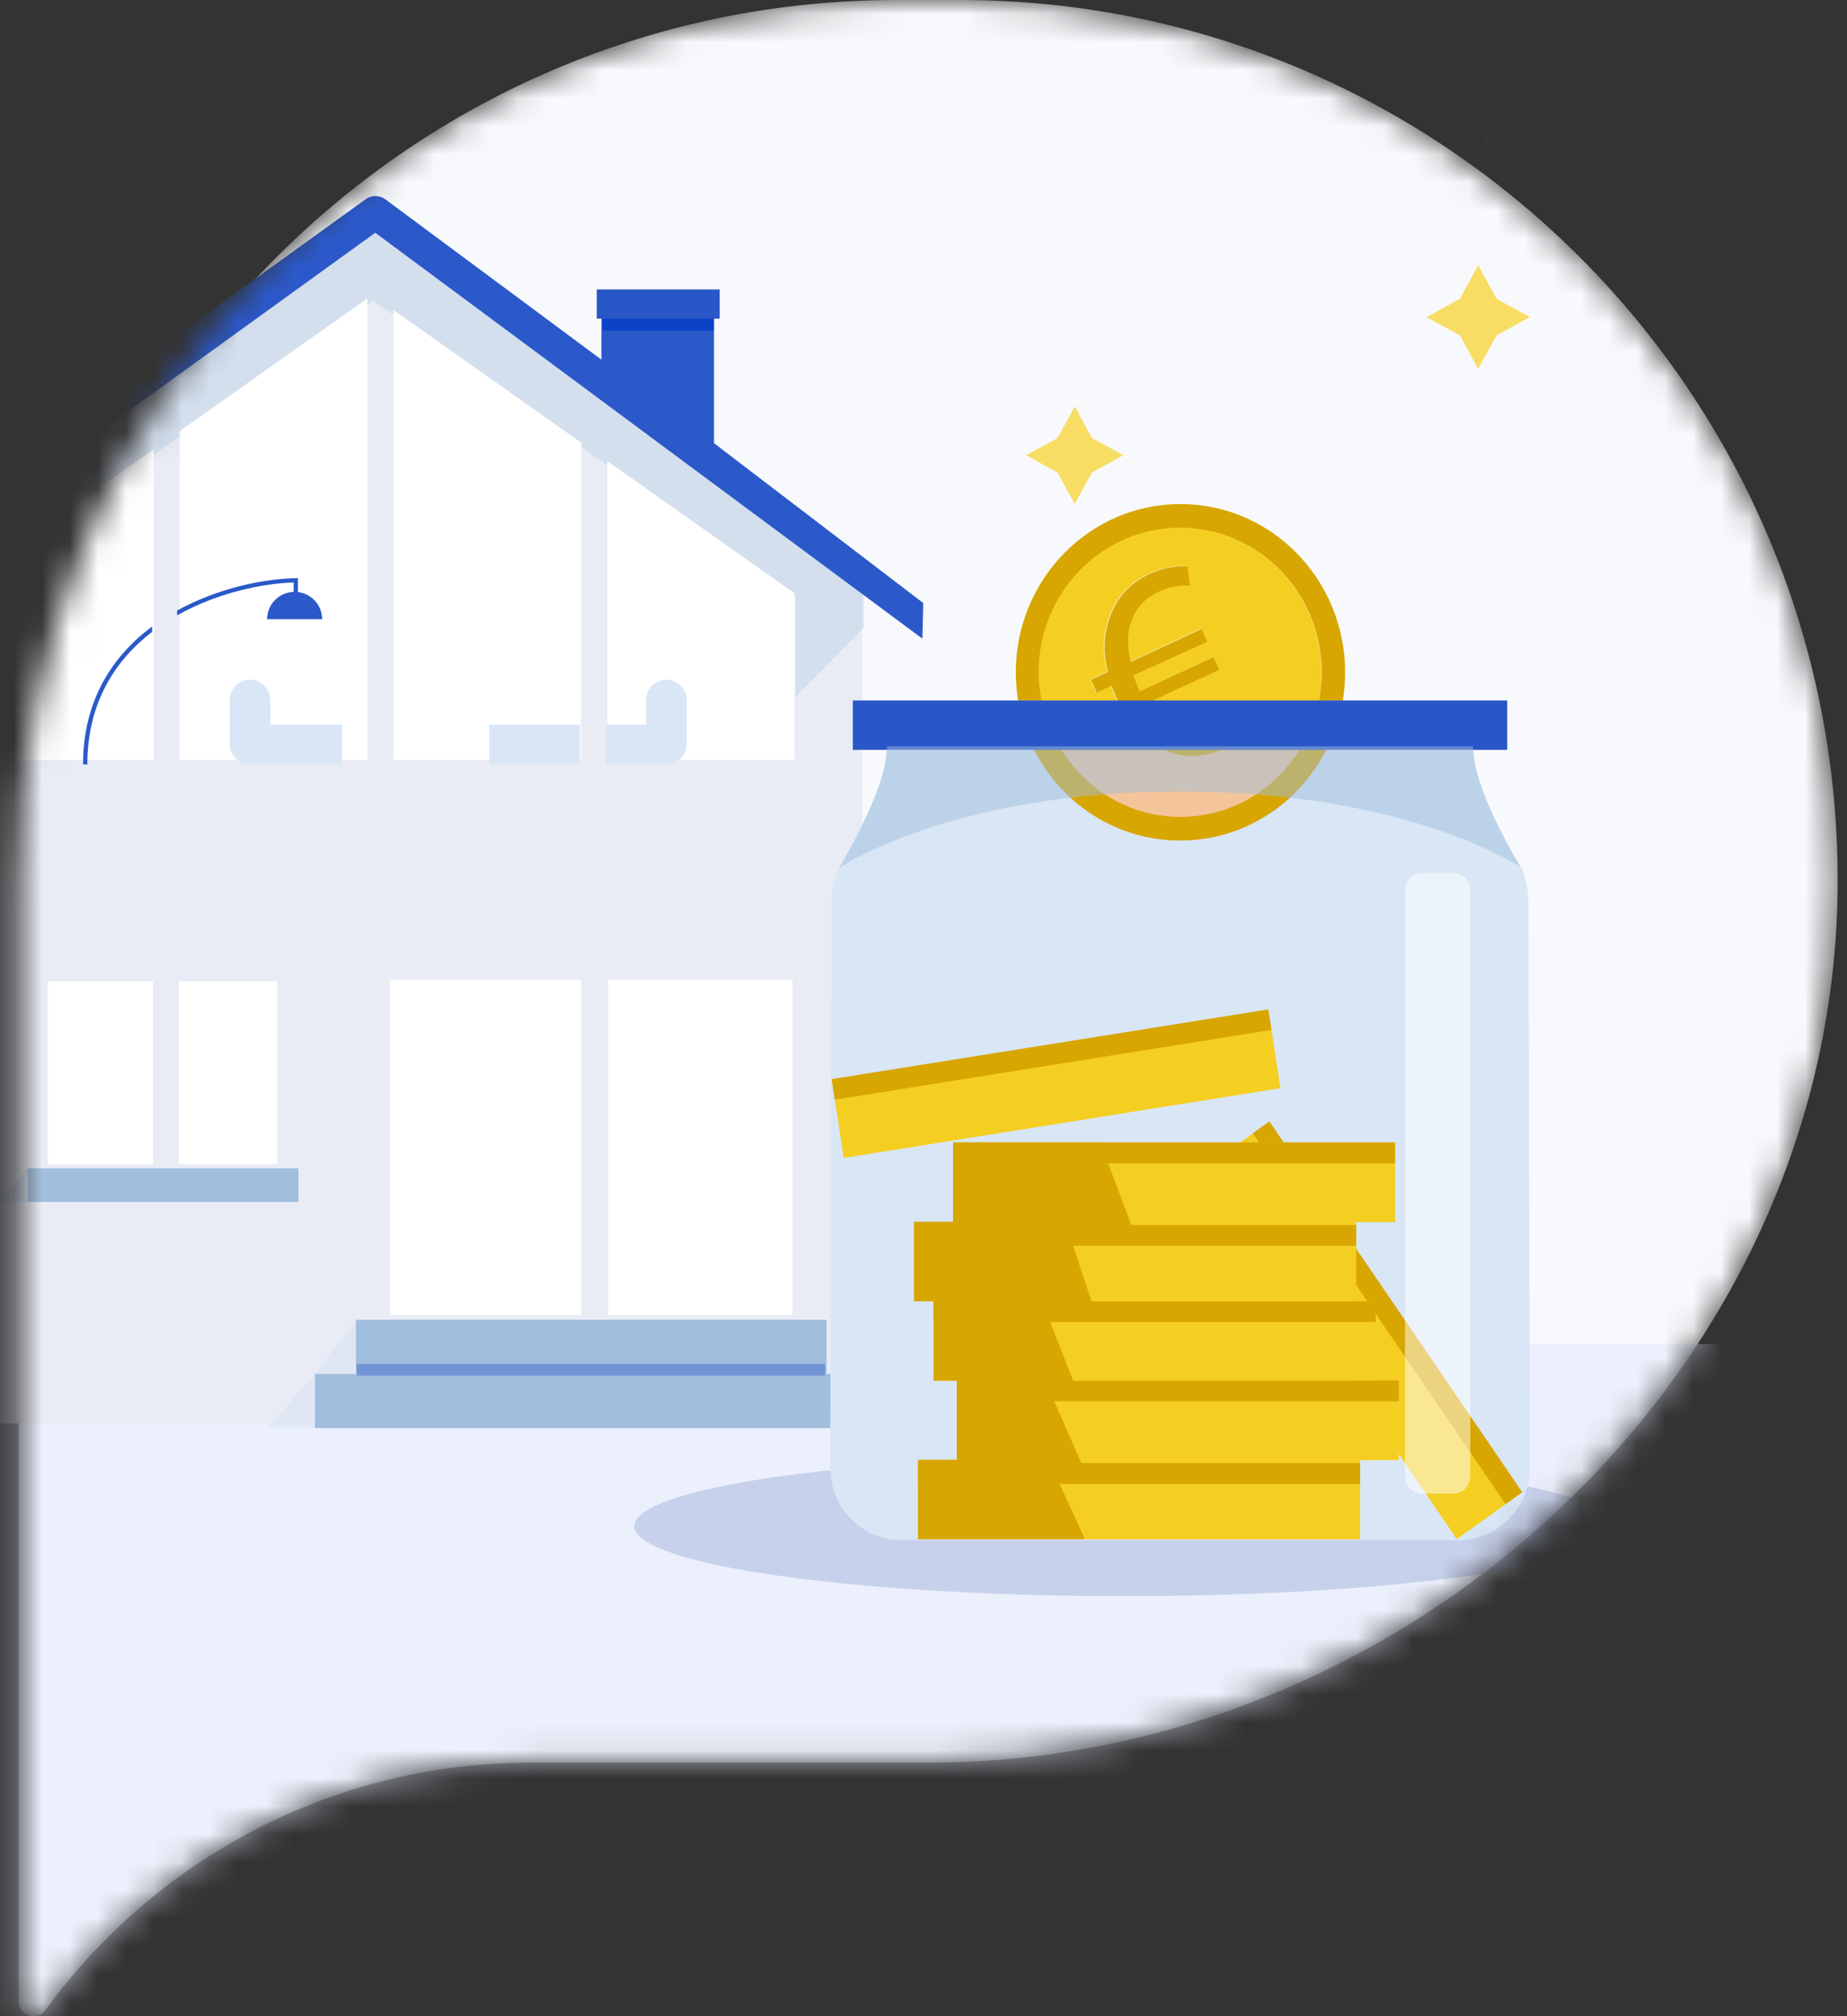 <?xml version="1.0" encoding="UTF-8"?> <svg xmlns="http://www.w3.org/2000/svg" width="66" height="72" viewBox="0 0 66 72" fill="none"><rect x="0" y="0" width="66" height="72" fill="#333333" stroke="none"/><mask id="mask0_2560_17456" style="mask-type:alpha" maskUnits="userSpaceOnUse" x="0" y="0" width="66" height="72"><path d="M34.298 0H32.042C14.716 0 0.667 14.076 0.667 31.437C0.667 31.571 0.673 31.712 0.68 31.846C0.68 31.866 0.667 31.878 0.667 31.898V71.47C0.667 71.989 1.325 72.194 1.625 71.778C5.529 66.426 11.847 62.944 18.971 62.944H32.879C32.969 62.944 33.167 62.944 33.167 62.944C50.493 62.944 65.667 48.803 65.667 31.443C65.667 14.083 51.624 0 34.298 0Z" fill="#F4F6FC"></path></mask><g mask="url(#mask0_2560_17456)"><path d="M34.298 0H32.042C14.716 0 0.667 14.076 0.667 31.437C0.667 31.571 0.673 31.712 0.68 31.846C0.68 31.866 0.667 31.878 0.667 31.898V71.47C0.667 71.989 1.325 72.194 1.625 71.778C5.529 66.426 11.847 62.944 18.971 62.944H32.879C32.969 62.944 33.167 62.944 33.167 62.944C50.493 62.944 65.667 48.803 65.667 31.443C65.667 14.083 51.624 0 34.298 0Z" fill="#F8F9FC"></path><path d="M53.543 3.674L54.215 4.042L53.543 4.411L53.176 5.085L52.809 4.411L52.137 4.042L52.809 3.674L53.176 3L53.543 3.674Z" fill="#F8DD64"></path><path d="M53.474 10.668L54.667 11.323L53.474 11.978L52.821 13.175L52.169 11.978L50.975 11.323L52.169 10.668L52.821 9.471L53.474 10.668Z" fill="#F8DD64"></path><path d="M40.142 16.257L39.019 15.641L38.404 14.514L37.79 15.641L36.667 16.257L37.79 16.873L38.404 18L39.019 16.873L40.142 16.257Z" fill="#F8DD64"></path><rect x="-1.333" y="48" width="64" height="60" fill="#E3EAFC" fill-opacity="0.6"></rect><path d="M13.257 7.297L-4.292 20.296V50.833H30.806V20.296L13.257 7.297Z" fill="#E9ECF5"></path><path d="M-4.292 36.661H-25.333V50.833L-4.292 50.833L-4.292 36.661Z" fill="#E9ECF5"></path><path opacity="0.3" d="M11.255 51H9.549L11.255 49.065V51Z" fill="#C9DBF0"></path><path opacity="0.3" d="M12.718 49.065H11.255L12.718 47.13V49.065Z" fill="#C9DBF0"></path><path opacity="0.3" d="M28.434 21.34V24.878L30.877 22.41V21.172L13.747 8.069L-4.222 20.904V23.913L-1.793 21.345L13.347 10.742L28.434 21.34Z" fill="#A1BEDD"></path><path opacity="0.3" d="M0.988 42.928H-0.073L0.988 41.721V42.928Z" fill="#A1BEDD"></path><path d="M10.666 41.721H0.988V42.923H10.666V41.721Z" fill="#A1BEDD"></path><path d="M12.718 47.13H29.536V49.065H12.718V47.13Z" fill="#A1BEDD"></path><path d="M30.877 49.065V51H11.255V49.065H30.877Z" fill="#A1BEDD"></path><path d="M-1.788 21.188L5.488 16.053V27.143H-1.788V21.188Z" fill="white"></path><path d="M13.127 27.143H6.422V15.393L13.127 10.66V27.143Z" fill="white"></path><path d="M14.062 27.143H20.767V15.807L14.062 11.074V27.143Z" fill="white"></path><path d="M28.391 27.143H21.701V16.466L28.391 21.188V27.143Z" fill="white"></path><path d="M-21.903 38.89H-7.554V41.618H-21.903V38.89Z" fill="white"></path><path d="M-21.903 41.96H-7.554V44.977H-21.903V41.96Z" fill="white"></path><path d="M-21.903 45.318V48.336H-7.554V45.318H-21.903Z" fill="white"></path><path d="M-21.903 50.828V48.677H-7.554V50.828H-21.903Z" fill="white"></path><path d="M5.466 35.045H1.709V41.574H5.466V35.045Z" fill="white"></path><path d="M6.391 41.574H9.904V35.045H6.391V41.574Z" fill="white"></path><path d="M13.937 34.991H20.761V46.963H21.736V34.991H28.317V46.963H13.937V34.991Z" fill="white"></path><path d="M8.209 25.002C8.209 24.6 8.533 24.274 8.934 24.274C9.335 24.274 9.66 24.6 9.66 25.002V25.879H12.229V27.297H9.085V27.281C9.036 27.292 8.986 27.297 8.934 27.297C8.533 27.297 8.209 26.971 8.209 26.569V25.002Z" fill="#D9E6F5"></path><path d="M23.814 24.274C23.413 24.274 23.088 24.6 23.088 25.002V25.879H21.645V27.297H23.814C24.214 27.297 24.539 26.971 24.539 26.569V25.002C24.539 24.6 24.214 24.274 23.814 24.274Z" fill="#D9E6F5"></path><path d="M20.73 27.297V25.879H17.484V27.297L20.73 27.297Z" fill="#D9E6F5"></path><path d="M10.527 21.136C9.984 21.136 9.544 21.573 9.544 22.112H11.511C11.511 21.573 11.07 21.136 10.527 21.136Z" fill="#2B59CA"></path><path d="M5.435 22.373C4.037 23.413 2.968 24.994 2.968 27.297H3.121C3.121 25.101 4.114 23.58 5.435 22.564V22.373Z" fill="#2B59CA"></path><path d="M6.329 21.975C7.756 21.172 9.364 20.835 10.493 20.801V21.172H10.646V20.646L10.568 20.647C9.434 20.668 7.795 20.996 6.329 21.801V21.975Z" fill="#2B59CA"></path><path d="M13.068 7.112C13.277 6.961 13.56 6.963 13.767 7.116L21.492 12.844V10.366H25.514V15.826L32.993 21.536L32.961 22.807L13.41 8.312L-6.678 22.812L-6.698 21.364L13.068 7.112Z" fill="#2B59CA"></path><path d="M-4.32 35.501L-24.828 35.501L-25.333 36.67L-4.32 36.67V35.501Z" fill="#2B59CA"></path><rect opacity="0.4" x="12.745" y="48.706" width="16.738" height="0.417" fill="#2957C8"></rect><rect x="21.323" y="10.336" width="4.394" height="1.043" fill="#2957C8"></rect><rect x="21.532" y="11.379" width="3.975" height="0.417" fill="#0B42C8"></rect><ellipse opacity="0.4" cx="17.5" cy="2.5" rx="17.5" ry="2.5" transform="matrix(-1 0 0 1 57.667 52)" fill="#92A3D3"></ellipse><path d="M54.667 52.411C54.667 53.834 53.536 55 52.133 55H32.2C30.807 55 29.667 53.845 29.667 52.411L29.717 32.297C29.717 32.08 29.737 31.853 29.778 31.637C29.818 31.42 29.879 31.203 29.959 31.007C29.959 31.007 29.959 31.007 29.97 30.997C30.02 30.915 30.424 30.265 30.827 29.429C31.261 28.542 31.695 27.459 31.695 26.654H52.638C52.638 28.14 54.122 30.615 54.344 30.956C54.364 30.987 54.374 30.997 54.374 30.997C54.455 31.203 54.515 31.41 54.556 31.626C54.596 31.843 54.616 32.059 54.616 32.286L54.667 52.411Z" fill="#D9E6F5"></path><path d="M45.297 40.099L43.02 41.722L52.056 54.962L54.333 53.34L45.297 40.099Z" fill="#F5CE22"></path><path d="M45.359 40.047L44.763 40.472L53.799 53.712L54.395 53.287L45.359 40.047Z" fill="#D8A600"></path><path d="M48.601 52.132H32.806V54.969H48.601V52.132Z" fill="#F5CE22"></path><path d="M48.601 52.246H32.806V52.989H48.601V52.246Z" fill="#D8A600"></path><path d="M49.984 49.306H34.188V52.143H49.984V49.306Z" fill="#F5CE22"></path><path d="M49.984 49.296H34.188V50.038H49.984V49.296Z" fill="#D8A600"></path><path d="M49.156 46.469H33.361V49.306H49.156V46.469Z" fill="#F5CE22"></path><path d="M49.156 46.469H33.361V47.212H49.156V46.469Z" fill="#D8A600"></path><path d="M48.46 43.633H32.664V46.469H48.46V43.633Z" fill="#F5CE22"></path><path d="M48.46 43.746H32.664V44.489H48.46V43.746Z" fill="#D8A600"></path><path d="M49.853 40.806H34.057V43.643H49.853V40.806Z" fill="#F5CE22"></path><path d="M49.853 40.796H34.057V41.539H49.853V40.796Z" fill="#D8A600"></path><path d="M39.184 47.037L37.519 47.181L37.569 47.315L38.347 49.306L38.387 49.409L38.629 50.008H37.66L37.721 50.152L38.589 52.132L38.639 52.246L38.902 52.844H37.791L37.862 52.989L38.77 54.969H32.806V52.132H34.188V49.306H33.361V46.469H32.664V43.633H34.057V40.806H39.316L39.356 40.91L39.639 41.652L40.385 43.633L40.426 43.746L40.567 44.118L38.215 44.066L38.347 44.489L39.003 46.469L39.033 46.583L39.184 47.037Z" fill="#D8A600"></path><path d="M45.326 36.058L29.721 38.549L30.149 41.351L45.755 38.86L45.326 36.058Z" fill="#F5CE22"></path><path d="M45.322 36.046L29.716 38.537L29.828 39.271L45.434 36.78L45.322 36.046Z" fill="#D8A600"></path><path d="M36.379 25.014C36.48 25.643 36.681 26.242 36.954 26.778C37.933 28.707 39.901 30.017 42.172 30.017C44.443 30.017 46.411 28.707 47.39 26.778C47.672 26.232 47.864 25.633 47.965 25.014H36.379Z" fill="#D8A600"></path><path d="M48.066 24.014C48.066 24.354 48.036 24.694 47.985 25.014H47.127C47.188 24.684 47.228 24.354 47.228 24.014C47.228 21.167 44.968 18.856 42.182 18.856C39.396 18.856 37.135 21.167 37.135 24.014C37.135 24.354 37.166 24.694 37.236 25.014H36.379C36.328 24.684 36.298 24.354 36.298 24.014C36.298 20.692 38.932 18 42.182 18C45.432 18 48.066 20.692 48.066 24.014Z" fill="#D8A600"></path><path d="M47.218 24.014C47.218 24.354 47.188 24.694 47.117 25.014H41.193L43.565 23.921L43.363 23.467L40.729 24.684C40.698 24.622 40.678 24.571 40.658 24.519C40.597 24.385 40.547 24.251 40.507 24.117L43.121 22.91L42.919 22.446L40.386 23.622C40.254 23.085 40.254 22.59 40.406 22.188C40.567 21.713 40.89 21.352 41.375 21.125C41.778 20.94 42.212 20.878 42.505 20.909L42.414 20.218C42.101 20.197 41.607 20.228 41.072 20.476C40.325 20.816 39.861 21.373 39.618 22.074C39.427 22.621 39.386 23.281 39.568 23.983L38.962 24.261L39.164 24.725L39.699 24.478C39.75 24.612 39.8 24.756 39.871 24.901C39.891 24.942 39.901 24.973 39.921 25.004H37.216C37.156 24.674 37.115 24.344 37.115 24.003C37.115 21.156 39.376 18.846 42.162 18.846C44.968 18.856 47.218 21.167 47.218 24.014Z" fill="#F5CE22"></path><path d="M46.431 26.788C45.533 28.222 43.968 29.171 42.182 29.171C40.395 29.171 38.831 28.222 37.933 26.788H46.431Z" fill="#F4C59A"></path><path d="M47.127 25.014C47.006 25.654 46.764 26.252 46.431 26.778H37.933C37.6 26.252 37.358 25.654 37.236 25.014H47.127Z" fill="#F5CE22"></path><path d="M44.533 25.221C44.382 25.437 44.039 25.819 43.565 26.035C43.07 26.262 42.545 26.293 42.051 26.087C41.677 25.922 41.324 25.602 41.011 25.097L41.203 25.004H39.941C39.941 25.014 39.951 25.024 39.951 25.035L39.437 25.272L39.639 25.726L40.204 25.468C40.577 26.097 41.041 26.53 41.566 26.758C41.576 26.758 41.586 26.768 41.586 26.768C42.242 27.077 42.979 27.067 43.686 26.768C43.716 26.758 43.746 26.747 43.777 26.727C44.372 26.448 44.756 26.035 44.957 25.716L44.533 25.221Z" fill="#D8A600"></path><path d="M43.575 23.921L41.203 25.014H39.941C39.921 24.973 39.911 24.942 39.891 24.911C39.83 24.767 39.77 24.622 39.719 24.488L39.184 24.736L38.982 24.271L39.588 23.993C39.406 23.292 39.447 22.631 39.639 22.085C39.881 21.383 40.345 20.826 41.092 20.486C41.627 20.238 42.111 20.207 42.434 20.228L42.525 20.919C42.232 20.888 41.798 20.94 41.395 21.136C40.9 21.363 40.587 21.724 40.426 22.198C40.274 22.59 40.274 23.096 40.406 23.632L42.939 22.456L43.141 22.92L40.506 24.117C40.547 24.241 40.607 24.385 40.658 24.519C40.688 24.571 40.708 24.622 40.728 24.684L43.363 23.467L43.575 23.921Z" fill="#D8A600"></path><path d="M53.859 25.014H30.474V26.778H53.859V25.014Z" fill="#2957C8"></path><path opacity="0.5" d="M51.942 53.339H50.801C50.478 53.339 50.206 53.071 50.206 52.731V31.781C50.206 31.451 50.468 31.172 50.801 31.172H51.942C52.265 31.172 52.537 31.44 52.537 31.781V52.731C52.537 53.061 52.265 53.339 51.942 53.339Z" fill="white"></path><path opacity="0.5" d="M52.638 26.654H42.192H31.695C31.695 27.459 31.261 28.542 30.827 29.429C30.424 30.265 30.02 30.915 29.97 30.997V31.007C29.97 31.007 33.956 28.264 42.182 28.264C49.802 28.264 53.789 30.615 54.334 30.966C54.132 30.615 52.638 28.15 52.638 26.654Z" fill="#A1BEDD"></path></g></svg> 